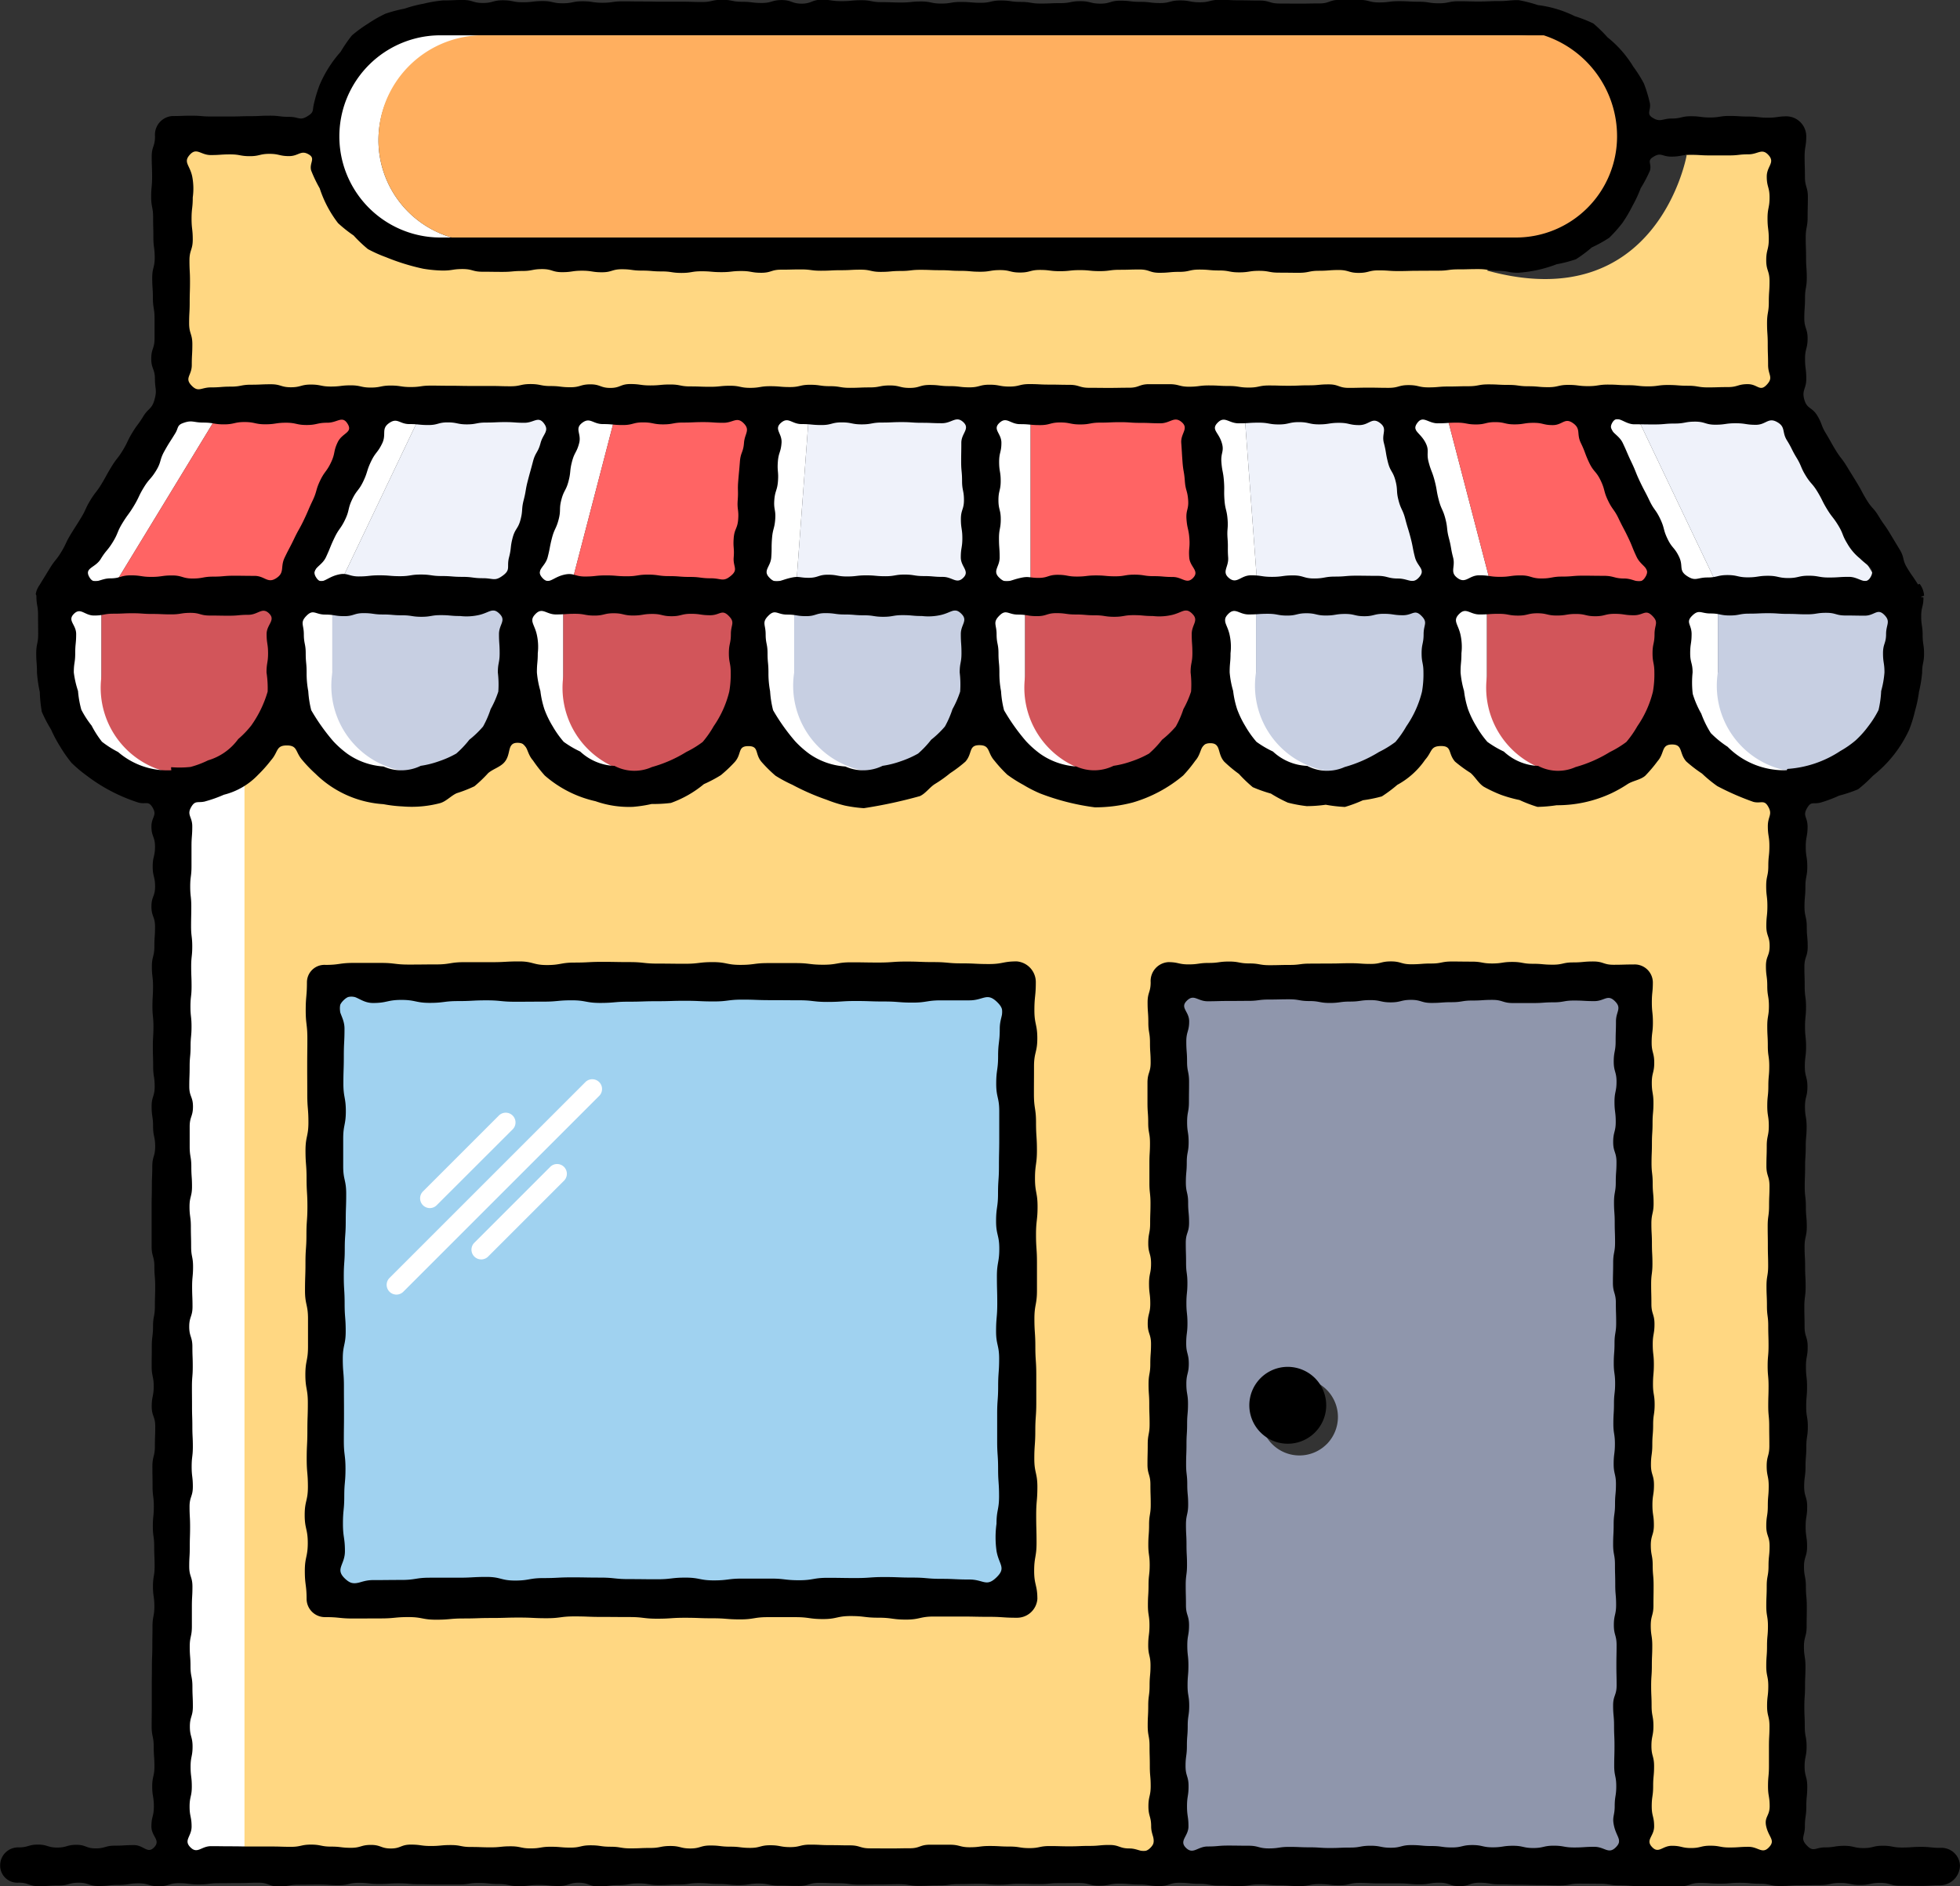 <?xml version="1.0" encoding="UTF-8"?> <svg xmlns="http://www.w3.org/2000/svg" width="118.844" height="114.398" viewBox="0 0 118.844 114.398"><rect x="0" y="0" width="118.844" height="114.398" fill="#333333" stroke="none"/><g id="Group_5865" data-name="Group 5865" transform="translate(-714.689 -14.364)"><path id="Path_1617" data-name="Path 1617" d="M1017.636,269.7v51.814h26.471V269.7Zm8.729,27.141a2.334,2.334,0,1,1,.683-1.648A2.351,2.351,0,0,1,1026.365,296.844Z" transform="translate(-231.234 -194.896)" fill="#8f96ac"></path><rect id="Rectangle_1271" data-name="Rectangle 1271" width="40.158" height="35.575" transform="translate(735.306 74.807)" fill="#a0d2f0"></rect><path id="Path_1618" data-name="Path 1618" d="M853.638,204.626l-1.094-1.236-1.092,1.237a7.867,7.867,0,0,1-11.815,0l-1.093-1.239-1.094,1.239a7.867,7.867,0,0,1-11.815,0l-1.093-1.239-1.093,1.239a7.867,7.867,0,0,1-11.815,0l-1.093-1.239-1.093,1.239a7.867,7.867,0,0,1-11.815,0l-1.093-1.239-1.093,1.239a7.867,7.867,0,0,1-11.815,0l-1.093-1.239-1.093,1.239a7.867,7.867,0,0,1-11.815,0l-1.092-1.237-1.093,1.236a7.881,7.881,0,0,1-3.9,2.412l-1.086.287V270.9h58.654V218.212a.876.876,0,0,1,.875-.875h28.221a.876.876,0,0,1,.875.875V270.9h7.534V207.325l-1.086-.287A7.881,7.881,0,0,1,853.638,204.626Zm-39.961,50.911a.876.876,0,0,1-.875.875H770.894a.876.876,0,0,1-.875-.875V218.212a.876.876,0,0,1,.875-.875H812.8a.876.876,0,0,1,.875.875Z" transform="translate(-36.463 -144.28)" fill="#ffd782"></path><path id="Path_1619" data-name="Path 1619" d="M1037.011,364.537a2.331,2.331,0,1,0,1.651.682A2.346,2.346,0,0,0,1037.011,364.537Z" transform="translate(-244.242 -267.281)"></path><g id="Group_5764" data-name="Group 5764" transform="translate(733.166 72.667)"><g id="Group_5763" data-name="Group 5763" transform="translate(0)"><g id="Group_5762" data-name="Group 5762"><path id="Path_1620" data-name="Path 1620" d="M835.918,260.66c-.838,0-.838.161-1.675.161s-.838-.041-1.675-.041-.838-.077-1.676-.077-.837-.033-1.675-.033-.838.06-1.676.06-.838-.014-1.675-.014-.838.147-1.676.147-.838-.1-1.676-.1h-1.676c-.838,0-.838.109-1.676.109s-.838-.168-1.676-.168-.838.1-1.676.1-.838-.01-1.676-.01-.838-.091-1.676-.091-.838-.015-1.676-.015-.838.044-1.677.044-.838.15-1.675.15-.838-.22-1.676-.22-.838.046-1.676.046-.838,0-1.676,0-.839.136-1.677.136-.838.009-1.676.009-.839-.1-1.677-.1h-1.679c-.839,0-.839.12-1.679.12a1.059,1.059,0,0,0-1.134,1.053c0,.848-.074.848-.074,1.7s.1.848.1,1.7-.01.848-.01,1.7.005.848.005,1.7.069.848.069,1.7-.177.848-.177,1.7.065.848.065,1.7.051.848.051,1.7-.059.848-.059,1.7-.059.848-.059,1.7-.028.848-.028,1.7.182.848.182,1.7,0,.849,0,1.7-.16.848-.16,1.7.15.848.15,1.7-.028.848-.028,1.7-.041.848-.041,1.7.073.849.073,1.7-.195.848-.195,1.7.187.849.187,1.7-.179.849-.179,1.7.108.849.108,1.7a1.111,1.111,0,0,0,1.149,1.1c.837,0,.837.085,1.675.085s.838-.006,1.676-.006.838-.081,1.676-.081.838.159,1.675.159.838-.075,1.676-.075.838-.029,1.676-.029.838-.026,1.676-.026.838.04,1.676.04.838-.11,1.676-.11.838.032,1.676.032.838.007,1.676.007.838.1,1.676.1.838-.056,1.676-.056.838.031,1.676.031.838.067,1.676.067.838-.136,1.677-.136l1.675,0c.838,0,.838.116,1.676.116s.838-.183,1.676-.183.838.1,1.676.1.838.115,1.677.115.838-.185,1.676-.185l1.677,0c.839,0,.839.017,1.679.017s.839.056,1.679.056a1.234,1.234,0,0,0,1.255-1.137c0-.848-.195-.848-.195-1.7s.145-.848.145-1.7-.022-.848-.022-1.7.072-.848.072-1.7-.186-.848-.186-1.7.06-.848.06-1.7.06-.848.06-1.7,0-.848,0-1.7-.057-.848-.057-1.7-.057-.848-.057-1.7.155-.848.155-1.7,0-.848,0-1.7-.058-.848-.058-1.7.094-.848.094-1.7-.156-.848-.156-1.7.118-.848.118-1.7-.055-.848-.055-1.7-.127-.848-.127-1.7.005-.848.005-1.7.2-.849.2-1.7-.177-.849-.177-1.7.086-.849.086-1.7A1.259,1.259,0,0,0,835.918,260.66Zm-1.23,37.358c-.618.6-.78.128-1.641.128s-.86-.041-1.721-.041-.861-.076-1.722-.076-.86-.033-1.721-.033-.861.061-1.722.061-.861-.014-1.721-.014-.861.147-1.722.147-.861-.1-1.721-.1h-1.722c-.861,0-.861.109-1.722.109s-.861-.168-1.722-.168-.861.1-1.722.1-.861-.01-1.722-.01-.861-.091-1.723-.091-.861-.015-1.721-.015-.861.044-1.722.044-.861.15-1.722.15-.861-.22-1.722-.22-.861.047-1.723.047-.861,0-1.723,0-.861.136-1.723.136-.862.009-1.724.009-1.089.5-1.709-.1c-.6-.58.008-.818.008-1.652s-.12-.833-.12-1.667.08-.834.08-1.667.074-.833.074-1.667-.1-.834-.1-1.668.01-.834.01-1.667-.005-.834-.005-1.668-.069-.834-.069-1.668.177-.834.177-1.668-.065-.834-.065-1.668-.051-.834-.051-1.668.059-.834.059-1.668.059-.833.059-1.667.028-.834.028-1.668-.182-.834-.182-1.668,0-.834,0-1.668.16-.834.16-1.668-.149-.833-.149-1.667.027-.834.027-1.669.041-.835.041-1.67-.648-1.147-.049-1.728c.618-.6.917.172,1.778.172s.86-.187,1.721-.187.861.18,1.722.18.861-.109,1.721-.109.861-.045,1.722-.045.861.085,1.721.085.861-.006,1.722-.006.861-.081,1.721-.081.861.159,1.722.159.861-.075,1.722-.075.861-.029,1.722-.029.861-.026,1.722-.026.861.04,1.722.04.861-.11,1.722-.11.861.032,1.721.032.861.007,1.722.007.861.1,1.722.1.861-.056,1.722-.056.861.03,1.723.03.862.067,1.723.067.861-.136,1.723-.136l1.724,0c.862,0,1.059-.5,1.678.1.6.58.163.787.163,1.62s-.1.833-.1,1.667-.115.833-.115,1.667.184.833.184,1.667,0,.834,0,1.668-.018.833-.018,1.667-.056.834-.056,1.668-.118.834-.118,1.668.195.834.195,1.668-.145.834-.145,1.668.022.834.022,1.668-.072.834-.072,1.668.186.833.186,1.667-.06.834-.06,1.668-.06.834-.06,1.668,0,.834,0,1.668.057.834.057,1.668.058.834.058,1.667-.155.834-.155,1.669a5.972,5.972,0,0,0,.006,1.684C834.857,297.279,835.287,297.436,834.688,298.018Z" transform="translate(-792.746 -260.66)"></path></g></g></g><rect id="Rectangle_1272" data-name="Rectangle 1272" width="3.515" height="65.146" transform="translate(725.998 61.645)" fill="#fff"></rect><g id="Group_5769" data-name="Group 5769" transform="translate(718.947 51.352)"><g id="Group_5765" data-name="Group 5765" transform="translate(0 0.021)"><path id="Path_1621" data-name="Path 1621" d="M734.572,174.712v-3.772h10.357V170.7H732.678v3.772A6.132,6.132,0,0,0,738.8,180.6h.042c.051,0,.1,0,.152,0A6.135,6.135,0,0,1,734.572,174.712Z" transform="translate(-732.678 -170.704)" fill="#fff"></path><path id="Path_1622" data-name="Path 1622" d="M751.035,174.476V170.7H740.678v4.008a5.244,5.244,0,1,0,10.357-.237Z" transform="translate(-738.784 -170.704)" fill="#d2555a"></path></g><g id="Group_5766" data-name="Group 5766" transform="translate(28.003)"><path id="Path_1623" data-name="Path 1623" d="M852.868,174.712v-3.772h10.357V170.7H850.974v3.772A6.133,6.133,0,0,0,857.1,180.6c.065,0,.13,0,.194,0A6.135,6.135,0,0,1,852.868,174.712Z" transform="translate(-850.974 -170.683)" fill="#fff"></path><path id="Path_1624" data-name="Path 1624" d="M869.331,174.409v-3.792H858.974v4.029a5.244,5.244,0,1,0,10.357-.237Z" transform="translate(-857.08 -170.617)" fill="#d2555a"></path></g><g id="Group_5767" data-name="Group 5767" transform="translate(56.005 0.021)"><path id="Path_1625" data-name="Path 1625" d="M971.164,174.712V170.7H969.27v3.772A6.132,6.132,0,0,0,975.4,180.6c.065,0,.13,0,.194,0A6.135,6.135,0,0,1,971.164,174.712Z" transform="translate(-969.27 -170.704)" fill="#fff"></path><path id="Path_1626" data-name="Path 1626" d="M987.628,174.476V170.7H977.27v4.008a5.244,5.244,0,1,0,10.358-.237Z" transform="translate(-975.376 -170.704)" fill="#d2555a"></path></g><g id="Group_5768" data-name="Group 5768" transform="translate(84.008 0.021)"><path id="Path_1627" data-name="Path 1627" d="M1089.46,174.712V170.7h-1.894v3.772a6.133,6.133,0,0,0,6.126,6.126c.065,0,.13,0,.194,0A6.135,6.135,0,0,1,1089.46,174.712Z" transform="translate(-1087.566 -170.704)" fill="#fff"></path><path id="Path_1628" data-name="Path 1628" d="M1105.924,174.476V170.7h-10.358v4.008a5.244,5.244,0,1,0,10.358-.237Z" transform="translate(-1093.672 -170.704)" fill="#d2555a"></path></g></g><g id="Group_5770" data-name="Group 5770" transform="translate(760.951 51.372)"><path id="Path_1629" data-name="Path 1629" d="M1148.608,174.476V170.7h-1.894v3.772a6.148,6.148,0,0,0,6.076,6.126h.05a6.119,6.119,0,0,0,.954-.075A6.149,6.149,0,0,1,1148.608,174.476Z" transform="translate(-1090.709 -170.704)" fill="#fff"></path><path id="Path_1630" data-name="Path 1630" d="M1165.072,174.476V170.7h-10.358v3.772a5.242,5.242,0,1,0,10.358,0Z" transform="translate(-1096.815 -170.704)" fill="#c7cfe2"></path><path id="Path_1631" data-name="Path 1631" d="M1030.312,174.476V170.7h-1.894v3.772a6.127,6.127,0,0,0,7.072,6.052A6.135,6.135,0,0,1,1030.312,174.476Z" transform="translate(-1000.415 -170.704)" fill="#fff"></path><path id="Path_1632" data-name="Path 1632" d="M1046.776,174.476V170.7h-10.358v3.772a5.242,5.242,0,1,0,10.358,0Z" transform="translate(-1006.522 -170.704)" fill="#c7cfe2"></path><path id="Path_1633" data-name="Path 1633" d="M912.016,174.476V170.7h-1.894v3.772a6.127,6.127,0,0,0,7.072,6.052A6.135,6.135,0,0,1,912.016,174.476Z" transform="translate(-910.122 -170.704)" fill="#fff"></path><path id="Path_1634" data-name="Path 1634" d="M928.48,174.476V170.7H918.122v3.772a5.242,5.242,0,1,0,10.358,0Z" transform="translate(-916.228 -170.704)" fill="#c7cfe2"></path></g><path id="Path_1635" data-name="Path 1635" d="M793.72,174.476V170.7h-1.894v3.772a6.127,6.127,0,0,0,7.072,6.052A6.135,6.135,0,0,1,793.72,174.476Z" transform="translate(-58.877 -119.332)" fill="#fff"></path><path id="Path_1636" data-name="Path 1636" d="M810.183,174.476V170.7H799.826v3.772a5.242,5.242,0,1,0,10.357,0Z" transform="translate(-64.984 -119.332)" fill="#c7cfe2"></path><g id="Group_5771" data-name="Group 5771" transform="translate(719.63 39.78)"><path id="Path_1637" data-name="Path 1637" d="M1076.524,121.734l2.56,9.821h2.13l-2.56-9.821Z" transform="translate(-995.812 -121.734)" fill="#fff"></path><path id="Path_1638" data-name="Path 1638" d="M1085.524,121.734l2.56,9.821h9.831l-4.684-9.821Z" transform="translate(-1002.681 -121.734)" fill="#ff6464"></path><rect id="Rectangle_1273" data-name="Rectangle 1273" width="2.13" height="9.821" transform="translate(55.419 0)" fill="#fff"></rect><path id="Path_1639" data-name="Path 1639" d="M978.677,121.734v9.821h10.076l-.73-9.821Z" transform="translate(-921.127 -121.734)" fill="#ff6464"></path><path id="Path_1640" data-name="Path 1640" d="M854.826,121.734l-2.556,9.821h2.13l2.556-9.821Z" transform="translate(-824.643 -121.734)" fill="#fff"></path><path id="Path_1641" data-name="Path 1641" d="M863.826,121.734l-2.556,9.821h9.949l.73-9.821Z" transform="translate(-831.513 -121.734)" fill="#ff6464"></path><path id="Path_1642" data-name="Path 1642" d="M743.669,121.734h-2.13l-.425.706-5.553,9.116h2.13l5.553-9.116Z" transform="translate(-735.56 -121.734)" fill="#fff"></path><path id="Path_1643" data-name="Path 1643" d="M750.539,121.734l-.425.706-5.553,9.116h9.784l4.684-9.821Z" transform="translate(-742.43 -121.734)" fill="#ff6464"></path></g><g id="Group_5772" data-name="Group 5772" transform="translate(733.484 39.78)"><path id="Path_1644" data-name="Path 1644" d="M798.772,121.734l-4.685,9.821h1.894l4.685-9.821Z" transform="translate(-794.087 -121.734)" fill="#fff"></path><path id="Path_1645" data-name="Path 1645" d="M806.772,121.734l-4.685,9.821h10.068l2.56-9.821Z" transform="translate(-800.193 -121.734)" fill="#eff2fa"></path><path id="Path_1646" data-name="Path 1646" d="M911.449,121.734l-.73,9.821h1.894l.73-9.821Z" transform="translate(-883.11 -121.734)" fill="#fff"></path><path id="Path_1647" data-name="Path 1647" d="M919.449,121.734l-.73,9.821h10.313v-9.821Z" transform="translate(-889.216 -121.734)" fill="#eff2fa"></path><path id="Path_1648" data-name="Path 1648" d="M1025.576,121.734l.73,9.821h1.894l-.73-9.821Z" transform="translate(-970.779 -121.734)" fill="#fff"></path><path id="Path_1649" data-name="Path 1649" d="M1033.576,121.734l.73,9.821h10.185l-2.556-9.821Z" transform="translate(-976.885 -121.734)" fill="#eff2fa"></path><path id="Path_1650" data-name="Path 1650" d="M1126.277,121.734l4.685,9.821h1.894l-4.685-9.821Z" transform="translate(-1047.642 -121.734)" fill="#fff"></path><path id="Path_1651" data-name="Path 1651" d="M1134.277,121.734l4.685,9.821h9.828l-5.984-9.821Z" transform="translate(-1053.748 -121.734)" fill="#eff2fa"></path></g><path id="Path_1652" data-name="Path 1652" d="M858.621,53.011h-5.7l.5.275s-1.75,9.828-12.108,6.984l.311-.252H777.994a7.872,7.872,0,0,1-7.627-5.912l-.282-1.1h-7.624V67.529h96.16V53.011Z" transform="translate(-36.463 -29.499)" fill="#ffd782"></path><g id="Group_5773" data-name="Group 5773" transform="translate(714.689 14.364)"><path id="Path_1653" data-name="Path 1653" d="M832.344,126.427c-.583,0-.583-.061-1.165-.061s-.583.04-1.165.04-.583-.108-1.166-.108-.582.141-1.165.141-.583-.136-1.166-.136-.583.094-1.167.094-.7.309-1.1-.111c-.42-.437-.122-.547-.122-1.153s.086-.606.086-1.212.058-.606.058-1.212-.161-.606-.161-1.212.121-.606.121-1.213-.111-.606-.111-1.213-.026-.606-.026-1.212.042-.606.042-1.212.026-.606.026-1.213-.092-.606-.092-1.213.163-.606.163-1.212.01-.606.01-1.213-.055-.606-.055-1.213-.115-.606-.115-1.212.187-.606.187-1.212-.088-.606-.088-1.212.094-.606.094-1.212-.183-.606-.183-1.213.082-.606.082-1.212.049-.606.049-1.212.091-.606.091-1.212-.1-.606-.1-1.212.053-.607.053-1.213-.068-.606-.068-1.212.106-.606.106-1.212-.188-.606-.188-1.213-.015-.606-.015-1.213.079-.606.079-1.212-.031-.606-.031-1.213-.033-.606-.033-1.213.134-.606.134-1.212-.055-.607-.055-1.213-.07-.606-.07-1.213.023-.606.023-1.213.038-.606.038-1.213.054-.607.054-1.213-.1-.606-.1-1.213.148-.607.148-1.213-.157-.607-.157-1.214.076-.607.076-1.213-.064-.606-.064-1.212.061-.607.061-1.213-.081-.606-.081-1.212-.018-.607-.018-1.213.2-.607.2-1.214-.056-.607-.056-1.214-.138-.607-.138-1.214.055-.607.055-1.214.114-.607.114-1.214-.093-.607-.093-1.214.111-.608.111-1.216-.329-.641-.009-1.158c.243-.392.351-.183.8-.3a8.087,8.087,0,0,0,1.118-.419,8.606,8.606,0,0,0,1.152-.386,8.332,8.332,0,0,0,.9-.819,7.6,7.6,0,0,0,2.2-2.794,8.077,8.077,0,0,0,.352-1.139,7.949,7.949,0,0,0,.242-1.157,8.051,8.051,0,0,0,.192-1.178c0-.567.115-.567.115-1.134s-.085-.567-.085-1.135-.088-.568-.088-1.136.136-.568.137-1.136c0-.017-.152-.022-.151-.039s.189-.056.189-.088a1.305,1.305,0,0,0-.264-.695c-.012-.017-.1.041-.109.023-.311-.508-.344-.488-.654-1s-.146-.609-.455-1.118-.307-.511-.616-1.02-.348-.486-.658-1-.4-.453-.713-.962-.28-.527-.59-1.037-.314-.506-.624-1.016-.367-.475-.677-.984-.292-.521-.6-1.03-.212-.57-.523-1.08-.619-.384-.779-.959c-.163-.591.12-.642.12-1.255s-.076-.612-.076-1.225.155-.613.155-1.226-.2-.613-.2-1.225.043-.613.043-1.225.107-.613.107-1.226-.043-.613-.043-1.226-.021-.613-.021-1.226.115-.613.115-1.226.015-.613.015-1.226-.178-.613-.178-1.227-.019-.614-.019-1.228.1-.614.1-1.228a1.215,1.215,0,0,0-1.164-1.209c-.583,0-.583.083-1.166.083s-.583-.07-1.166-.07-.583-.037-1.166-.037-.583.094-1.165.094-.583-.076-1.166-.076-.584.139-1.167.139-.684.255-1.177-.059c-.387-.246-.042-.475-.156-.92a8.351,8.351,0,0,0-.354-1.153,8.224,8.224,0,0,0-.644-1.018,6.708,6.708,0,0,0-1.563-1.777,8.3,8.3,0,0,0-.857-.838,8.386,8.386,0,0,0-1.117-.439,6.976,6.976,0,0,0-2.247-.676,8.346,8.346,0,0,0-1.174-.3c-.6,0-.6.058-1.207.058s-.6.026-1.208.026-.6-.017-1.208-.017-.6.125-1.207.125-.6-.095-1.207-.095-.6-.034-1.207-.034-.6.077-1.208.077-.6-.154-1.207-.154h-1.207c-.6,0-.6.215-1.208.215s-.6.011-1.208.011-.6-.006-1.208-.006-.6-.181-1.207-.181-.6-.013-1.207-.013-.6-.031-1.208-.031-.6.15-1.207.15-.6-.113-1.206-.113-.6.16-1.206.16-.6-.074-1.207-.074-.6-.071-1.208-.071-.6.18-1.207.18-.6-.15-1.207-.15-.6.119-1.207.119-.6.026-1.207.026-.6-.1-1.208-.1-.6-.086-1.207-.086-.6.139-1.207.139-.6-.052-1.207-.052-.6.1-1.208.1-.6-.127-1.207-.127-.6.062-1.207.062-.6-.022-1.208-.022-.6-.117-1.207-.117-.6.057-1.208.057-.6-.084-1.208-.084-.6.235-1.208.235-.6-.217-1.208-.217-.6.176-1.208.176-.6-.073-1.208-.073-.6-.12-1.208-.12-.6.134-1.208.134-.6-.019-1.208-.019-.6,0-1.207,0-.6-.012-1.208-.012-.6-.009-1.207-.009-.6.086-1.208.086-.6-.09-1.209-.09-.6.122-1.209.122-.6-.135-1.209-.135-.6.073-1.209.073-.6-.12-1.208-.12-.6.164-1.209.164-.605-.182-1.21-.182-.605.027-1.21.027a8.179,8.179,0,0,0-1.185.2,7.974,7.974,0,0,0-1.146.3,8.325,8.325,0,0,0-1.158.306A8.236,8.236,0,0,0,737,15.8a8.328,8.328,0,0,0-.971.71,8.5,8.5,0,0,0-.684.994,7.4,7.4,0,0,0-1.266,1.987,8.1,8.1,0,0,0-.347,1.131c-.115.444.015.53-.374.774-.5.315-.534.055-1.126.055s-.592-.072-1.184-.072-.592.03-1.184.03-.592.02-1.183.02-.592,0-1.184,0-.592-.049-1.185-.049-.592.022-1.185.022a1.135,1.135,0,0,0-1.039,1.231c0,.613-.2.613-.2,1.226s.024.612.024,1.225-.057.613-.057,1.226.118.613.118,1.225.016.613.016,1.226.081.613.081,1.226-.151.613-.151,1.226.041.613.041,1.226.1.613.1,1.227,0,.613,0,1.226-.2.613-.2,1.227.223.614.223,1.228.139.66-.025,1.252-.371.506-.683,1.019-.361.483-.673,1-.257.547-.57,1.06-.371.478-.684.991-.292.526-.6,1.039-.369.479-.681.993-.252.55-.564,1.064-.324.507-.636,1.02-.256.548-.569,1.062-.38.473-.693.988-.316.512-.629,1.026a1.273,1.273,0,0,0-.217.521c0,.036.037.079.037.117,0,.58.1.58.1,1.16s.008.581.008,1.162-.118.581-.118,1.162.045.581.045,1.163a8.1,8.1,0,0,0,.171,1.183,8.39,8.39,0,0,0,.122,1.2,8.214,8.214,0,0,0,.557,1.068,8.02,8.02,0,0,0,.559,1.049,8.122,8.122,0,0,0,.686.981,8.151,8.151,0,0,0,.915.771,10.335,10.335,0,0,0,3.15,1.64c.447.113.592-.117.835.274.32.515-.055.572-.055,1.179s.217.606.217,1.212-.141.606-.141,1.212.146.606.146,1.212-.222.606-.222,1.213.219.606.219,1.213-.041.606-.041,1.212-.151.606-.151,1.212.07.606.07,1.213-.036.606-.036,1.213.061.606.061,1.212-.036.606-.036,1.213.019.606.019,1.213.092.606.092,1.212-.185.606-.185,1.212.088.606.088,1.212.127.606.127,1.212-.175.606-.175,1.213-.026.606-.026,1.212-.014.606-.014,1.212,0,.606,0,1.212,0,.606,0,1.212.166.607.166,1.213.05.606.05,1.212-.019.606-.019,1.212-.112.606-.112,1.213-.075.606-.075,1.213-.008.606-.008,1.212.124.606.124,1.213-.12.607-.12,1.213.213.606.213,1.213-.022.607-.022,1.213-.151.606-.151,1.213.01.607.01,1.213.077.607.077,1.213-.06.607-.06,1.213.082.606.082,1.213.025.607.025,1.213-.1.607-.1,1.214.085.607.085,1.213-.113.606-.113,1.212-.01.607-.01,1.213-.025.606-.025,1.213-.008.607-.008,1.213,0,.607,0,1.214-.008.607-.008,1.214.125.607.125,1.214.043.607.043,1.214-.134.607-.134,1.213.1.607.1,1.215-.149.608-.149,1.215.584.825.164,1.264c-.4.421-.633-.137-1.216-.137s-.583.034-1.165.034-.583.166-1.166.166-.583-.217-1.165-.217-.583.167-1.166.167-.583-.18-1.167-.18-.583.17-1.167.17a1.085,1.085,0,0,0-1.122,1.1,1.036,1.036,0,0,0,1.122,1.037c.606,0,.606.213,1.213.213s.607-.039,1.213-.039.606-.17,1.213-.17.606.2,1.213.2.607-.067,1.213-.067.607-.094,1.213-.094.607.177,1.214.177.607-.187,1.214-.187.607.076,1.214.076.607-.075,1.213-.075.607-.009,1.213-.009.606-.022,1.213-.022.607.229,1.213.229.607-.106,1.213-.106.606-.011,1.213-.011.607.039,1.213.039.607-.144,1.214-.144.607.071,1.214.071.607-.038,1.214-.038.607.052,1.213.052.606.017,1.213.017H742.5c.606,0,.606-.093,1.213-.093s.607.065,1.213.065.607.129,1.213.129.607-.073,1.214-.073.607.064,1.214.064.607-.2,1.213-.2.607.224,1.213.224.607-.081,1.213-.081.607-.1,1.213-.1.607.1,1.214.1.607-.033,1.214-.033.607-.087,1.214-.087.607.055,1.214.055.607.065,1.213.065.607-.093,1.213-.093.607.125,1.214.125.607.02,1.214.02.607-.186,1.214-.186.607.025,1.214.025.607.084,1.214.084.607-.01,1.214-.01.607-.018,1.214-.018.607.1,1.214.1.607-.027,1.214-.027.607-.079,1.214-.079.607-.018,1.214-.018.607.054,1.214.054.607-.055,1.214-.055.607.019,1.214.019.607-.058,1.214-.058.607-.009,1.214-.009.607.162,1.214.162.607-.123,1.214-.123.607.054,1.214.054.607.093,1.214.093.607-.2,1.213-.2.607.064,1.213.064.607.109,1.213.109.606.027,1.213.027.607-.1,1.214-.1.607.056,1.214.056.607.046,1.213.046.606-.123,1.213-.123.607.073,1.214.073.607-.145,1.215-.145.607.032,1.214.032.607,0,1.213,0,.607.057,1.214.057.607-.1,1.214-.1.607.209,1.214.209.607-.208,1.214-.208.607.1,1.214.1.607.024,1.214.024.607.018,1.215.018.607.022,1.214.022.607-.109,1.214-.109.607.007,1.214.007.607.1,1.215.1.607.045,1.214.045.607,0,1.215,0,.607.011,1.215.011.607-.206,1.215-.206.607.045,1.214.045.607-.053,1.215-.053.607.058,1.214.058.607.135,1.215.135.607-.04,1.215-.04.608-.015,1.215-.015.608-.128,1.215-.128.608.123,1.216.123.607-.129,1.215-.129.608.174,1.216.174.608.011,1.217.011.608-.035,1.217-.035a1.222,1.222,0,0,0,1.189-1.193A1.119,1.119,0,0,0,832.344,126.427Zm-4.237-77.06c-.309.531-.684-.02-1.3-.02s-.614.04-1.228.04-.614-.109-1.228-.109-.614.141-1.229.141-.614-.136-1.229-.136-.614.094-1.228.094-.615-.138-1.229-.138-.615.146-1.23.146-.7.253-1.216-.082c-.538-.35-.215-.593-.491-1.172s-.422-.51-.7-1.089-.167-.631-.443-1.211-.376-.531-.652-1.11-.3-.568-.576-1.147-.239-.6-.515-1.177-.254-.591-.53-1.171-.955-.676-.632-1.231c.309-.531.717.1,1.331.1s.615.009,1.229.009.614-.055,1.229-.055.615-.115,1.229-.115.614.186,1.228.186.615-.088,1.229-.088.615.094,1.23.094.744-.468,1.282-.17.283.6.6,1.11.272.541.585,1.056.236.562.549,1.077.4.463.713.978.269.542.582,1.057.372.48.685.994.224.57.538,1.086a3.185,3.185,0,0,0,.776.918C827.971,48.729,828.41,48.846,828.107,49.368ZM789.171,51.59c.414-.413.642.037,1.226.037s.585-.04,1.169-.04.585.108,1.17.108.585-.141,1.17-.141.585.137,1.17.137.585-.095,1.17-.095.585.138,1.17.138.585-.146,1.171-.146.586.086,1.172.086.7-.38,1.113.033.137.523.137,1.106-.121.583-.121,1.166.111.583.111,1.166a6.045,6.045,0,0,1-.087,1.16,6.317,6.317,0,0,1-.946,2.1,6.117,6.117,0,0,1-.667.954,6.144,6.144,0,0,1-.994.608,8.07,8.07,0,0,1-2.083.913,2.595,2.595,0,0,1-2.269-.07,3.231,3.231,0,0,1-2.079-.87,6.146,6.146,0,0,1-1-.589,6.069,6.069,0,0,1-.673-.947,5.881,5.881,0,0,1-.5-1.034,5.775,5.775,0,0,1-.242-1.11,5.7,5.7,0,0,1-.21-1.119c0-.583.053-.583.053-1.165a3.378,3.378,0,0,0-.068-1.166C789.079,52.176,788.759,52,789.171,51.59ZM788.519,40c.425-.436.667.036,1.276.036s.609-.04,1.218-.04.609.108,1.218.108.609-.141,1.218-.141.609.137,1.217.137.609-.094,1.218-.094.61.138,1.219.138.771-.5,1.256-.134.089.634.24,1.213.1.594.246,1.173.307.539.458,1.118.034.61.184,1.189.258.551.409,1.131.176.573.327,1.153.111.591.261,1.171.657.731.272,1.19c-.409.488-.657.1-1.294.1s-.637-.163-1.274-.163-.637-.009-1.274-.009-.637.055-1.274.055-.637.114-1.274.114-.637-.186-1.273-.186-.637.088-1.275.088-.638-.094-1.275-.094-.859.571-1.344.158c-.442-.376,0-.658-.041-1.238s.006-.583-.037-1.162.048-.586,0-1.165-.143-.572-.186-1.151.009-.583-.034-1.162-.111-.575-.154-1.154.194-.64.014-1.193C788.562,40.555,788.113,40.415,788.519,40Zm12.113.008c.347-.467.647.028,1.229.028s.581-.04,1.163-.04.582.108,1.163.108.582-.141,1.164-.141.581.137,1.163.137.582-.094,1.164-.094.582.138,1.165.138.716-.462,1.2-.136c.532.359.219.64.5,1.22s.225.6.5,1.183.422.51.7,1.089.167.631.443,1.21.376.531.652,1.111.3.568.577,1.148.239.6.516,1.178.862.647.529,1.2-.651.1-1.279.1-.628-.163-1.257-.163-.628-.009-1.257-.009-.628.055-1.257.055-.629.114-1.257.114-.628-.186-1.256-.186-.629.088-1.257.088-.629-.094-1.258-.094-.816.537-1.322.162c-.481-.357-.111-.658-.262-1.238s-.1-.592-.254-1.171-.063-.6-.214-1.181-.248-.554-.4-1.133-.1-.592-.251-1.172-.217-.563-.368-1.142.077-.685-.21-1.211C800.767,40.564,800.275,40.488,800.632,40.007Zm2.541,11.583c.414-.413.642.037,1.226.037s.585-.04,1.169-.04.585.108,1.17.108.585-.141,1.17-.141.585.137,1.17.137.585-.095,1.17-.095.585.138,1.17.138.585-.146,1.171-.146.586.086,1.172.086.7-.38,1.113.033.137.523.137,1.106-.121.583-.121,1.166.111.583.111,1.166a6.045,6.045,0,0,1-.087,1.16,6.31,6.31,0,0,1-.946,2.1,6.116,6.116,0,0,1-.667.955,6.181,6.181,0,0,1-.995.608,8.091,8.091,0,0,1-2.083.913,2.595,2.595,0,0,1-2.269-.07,3.23,3.23,0,0,1-2.079-.87,6.136,6.136,0,0,1-1-.589,6.074,6.074,0,0,1-.673-.947,5.876,5.876,0,0,1-.5-1.034,5.743,5.743,0,0,1-.242-1.11,5.7,5.7,0,0,1-.21-1.119c0-.583.053-.583.053-1.165a3.384,3.384,0,0,0-.068-1.166C803.08,52.176,802.76,52,803.173,51.59ZM741.53,16.7c.6,0,.6.061,1.207.061s.6-.04,1.207-.04.6.108,1.208.108.6-.141,1.207-.141.6.136,1.207.136.6-.094,1.207-.094.6.138,1.208.138.6-.146,1.207-.146.6.086,1.207.086.6.058,1.207.058.6-.161,1.208-.161.6.121,1.207.121.6-.111,1.207-.111.6-.027,1.208-.027.6.042,1.208.042.6.026,1.207.026.6-.092,1.206-.092.6.163,1.206.163.6.009,1.207.009.6-.055,1.208-.055.6-.115,1.207-.115.6.187,1.207.187.6-.088,1.207-.088.6.094,1.207.094.6-.183,1.208-.183.6.082,1.207.082.6.049,1.207.049.6.091,1.207.091.6-.1,1.208-.1.6.053,1.207.053.6-.068,1.207-.068.6.106,1.208.106.6-.188,1.208-.188.6-.015,1.208-.015.6.079,1.208.079.6-.031,1.208-.031.6-.033,1.208-.033.6.134,1.208.134.6-.055,1.208-.055.6-.07,1.208-.07.6.023,1.208.023.6.038,1.208.038.6.054,1.207.054.6-.1,1.208-.1.6.148,1.208.148.6-.157,1.208-.157.6.076,1.209.076.6-.064,1.208-.064.6.061,1.209.061.6-.081,1.209-.081.6-.018,1.208-.018.6.2,1.209.2.6-.056,1.21-.056.605-.138,1.21-.138a5.93,5.93,0,0,1,1.149.168,5.759,5.759,0,0,1,1.06.441,5.846,5.846,0,0,1,1.048.459,5.864,5.864,0,0,1,.809.81,5.716,5.716,0,0,1,.709.877,5.828,5.828,0,0,1,.644.946,5.877,5.877,0,0,1,.379,1.092,6.2,6.2,0,0,1-.061,1.154,6.084,6.084,0,0,1,.04,1.149,5.826,5.826,0,0,1-.376,1.088,5.582,5.582,0,0,1-1.252,1.912,4.639,4.639,0,0,1-1.866,1.363,6.051,6.051,0,0,1-1.14.236,5.953,5.953,0,0,1-1.143,0c-.6,0-.6.085-1.207.085s-.6.088-1.208.088-.6-.136-1.208-.136-.6.153-1.207.153-.6-.186-1.207-.186-.6.045-1.207.045-.6.1-1.208.1-.6.04-1.207.04-.6-.192-1.207-.192-.6,0-1.208,0-.6.044-1.208.044-.6.108-1.208.108-.6-.035-1.207-.035-.6,0-1.207,0-.6.066-1.208.066-.6-.021-1.207-.021-.6-.115-1.206-.115-.6.17-1.206.17-.6-.123-1.207-.123-.6.076-1.208.076S782,28.4,781.4,28.4s-.6.2-1.207.2-.6-.043-1.207-.043-.6-.107-1.207-.107-.6.043-1.208.043-.6.021-1.207.021-.6-.114-1.207-.114-.6-.015-1.207-.015-.6.178-1.208.178-.6.019-1.207.019-.6-.1-1.207-.1-.6-.046-1.208-.046-.6.083-1.207.083-.6-.07-1.208-.07-.6-.037-1.208-.037-.6.094-1.208.094-.6-.076-1.208-.076-.6.139-1.208.139-.6-.056-1.208-.056-.6-.082-1.208-.082-.6-.032-1.208-.032-.6.112-1.208.112-.6.017-1.207.017-.6.053-1.208.053-.6-.138-1.207-.138-.6.166-1.208.166-.6-.012-1.209-.012-.6.014-1.209.014-.6-.212-1.209-.212-.6.058-1.209.058-.6.026-1.208.026-.6-.017-1.209-.017-.605.126-1.21.126-.605-.095-1.21-.095a5.79,5.79,0,0,1-1.136-.146,5.9,5.9,0,0,1-1.122-.261,5.883,5.883,0,0,1-.933-.676,5.664,5.664,0,0,1-.869-.717c-.27-.271-.679-.432-.893-.752a5.538,5.538,0,0,1-.895-2.148,6.325,6.325,0,0,1,.067-1.164,5.707,5.707,0,0,1,.124-1.125,5.591,5.591,0,0,1,.358-1.069,5.96,5.96,0,0,1,.407-1.074,5.937,5.937,0,0,1,.812-.811,6.053,6.053,0,0,1,.785-.851,5.994,5.994,0,0,1,1.053-.481,97.738,97.738,0,0,1,2.242-.519Zm-15.317,7.032c.406-.434.654.035,1.248.035s.595-.04,1.189-.04.594.108,1.188.108.595-.141,1.19-.141.6.137,1.19.137.713-.4,1.218-.087c.389.244,0,.51.118.954a8.254,8.254,0,0,0,.52,1.087,6.991,6.991,0,0,0,1.114,2.112,8.309,8.309,0,0,0,.943.749,8.251,8.251,0,0,0,.867.825,8.259,8.259,0,0,0,1.092.489,13.249,13.249,0,0,0,2.258.7,8.11,8.11,0,0,0,1.183.112c.6,0,.6-.092,1.207-.092s.6.163,1.207.163.6.009,1.208.009.6-.055,1.207-.055.6-.114,1.207-.114.6.186,1.207.186.6-.088,1.208-.088.6.094,1.207.094.6-.183,1.207-.183.6.082,1.207.082.6.05,1.208.05.6.091,1.207.091.6-.1,1.207-.1.6.053,1.208.053.6-.068,1.208-.068.6.106,1.207.106.6-.188,1.206-.188.6-.015,1.206-.015.6.079,1.207.079.6-.031,1.208-.031.6-.033,1.207-.033.6.134,1.207.134.6-.055,1.207-.055.6-.07,1.207-.07.6.024,1.208.024.6.038,1.207.038.6.054,1.207.054.6-.1,1.207-.1.6.148,1.208.148.6-.157,1.207-.157.6.076,1.207.076.6-.065,1.208-.065.6.061,1.208.061.6-.081,1.208-.081.6-.018,1.208-.018.6.2,1.208.2.6-.057,1.208-.057.6-.138,1.208-.138.6.055,1.208.055.6.114,1.208.114.6-.093,1.208-.093.6.111,1.208.111.6.008,1.207.008.6-.122,1.208-.122.6-.046,1.208-.046.6.174,1.208.174.6-.153,1.209-.153.6.043,1.208.043.6-.018,1.209-.018.6-.006,1.209-.006.6-.08,1.208-.08.6-.016,1.209-.016.6.106,1.21.106.605.116,1.21.116a8.242,8.242,0,0,0,1.193-.172,8.091,8.091,0,0,0,1.142-.345,8.376,8.376,0,0,0,1.163-.3,8.329,8.329,0,0,0,.963-.718,8.483,8.483,0,0,0,1.057-.586,8.353,8.353,0,0,0,.8-.9,8.333,8.333,0,0,0,.609-1.032,8.037,8.037,0,0,0,.5-1.073,8.311,8.311,0,0,0,.563-1.071c.115-.444-.2-.575.185-.82.493-.313.524-.026,1.109-.026s.584-.108,1.169-.108.584.035,1.168.035.585,0,1.169,0,.585-.066,1.17-.066.814-.392,1.211.039c.43.467-.1.672-.1,1.307s.17.634.17,1.268-.123.635-.123,1.269.076.635.076,1.27-.155.635-.155,1.27.2.635.2,1.27-.043.635-.043,1.27-.107.635-.107,1.269.042.635.042,1.27.021.636.021,1.271.349.748-.089,1.208c-.417.438-.539-.043-1.144-.043s-.605.178-1.21.178-.6.019-1.21.019-.6-.1-1.209-.1-.6-.046-1.209-.046-.6.083-1.21.083-.6-.07-1.209-.07-.605-.037-1.21-.037-.605.094-1.21.094-.605-.076-1.21-.076-.605.139-1.21.139-.6-.056-1.21-.056-.6-.082-1.21-.082-.6-.032-1.21-.032-.6.112-1.21.112-.6.017-1.21.017-.6.053-1.21.053-.605-.138-1.21-.138-.6.166-1.21.166-.605-.012-1.21-.012-.6.014-1.21.014-.605-.212-1.21-.212-.605.058-1.21.058-.605.026-1.21.026-.605-.017-1.21-.017-.6.126-1.21.126-.605-.095-1.21-.095-.605-.034-1.21-.034-.605.078-1.21.078-.6-.154-1.21-.154h-1.21c-.605,0-.605.215-1.21.215s-.605.011-1.21.011-.6-.006-1.21-.006-.605-.181-1.21-.181-.605-.013-1.211-.013-.605-.031-1.21-.031-.605.15-1.21.15-.605-.113-1.21-.113-.605.16-1.21.16-.6-.074-1.209-.074-.6-.071-1.209-.071-.6.18-1.209.18-.6-.15-1.209-.15-.605.119-1.21.119-.605.026-1.21.026-.6-.1-1.209-.1-.6-.086-1.209-.086-.605.139-1.21.139-.606-.052-1.211-.052-.605.1-1.21.1-.6-.127-1.21-.127-.605.062-1.21.062-.605-.022-1.211-.022-.6-.117-1.21-.117-.605.057-1.21.057-.605-.084-1.211-.084-.605.235-1.21.235-.605-.217-1.211-.217-.605.176-1.21.176-.605-.073-1.211-.073-.605-.12-1.211-.12-.606.134-1.211.134-.606-.019-1.211-.019-.606,0-1.211,0-.606-.012-1.211-.012-.605-.009-1.211-.009-.6.086-1.21.086-.606-.09-1.211-.09-.605.122-1.21.122-.605-.135-1.211-.135-.606.073-1.211.073-.606-.12-1.211-.12-.606.164-1.211.164-.606-.182-1.212-.182-.606.027-1.211.027-.606.116-1.212.116-.607.047-1.213.047-.76.323-1.179-.116c-.438-.459.017-.6.017-1.237s.034-.634.034-1.268-.195-.635-.195-1.269.034-.635.034-1.27.019-.635.019-1.27-.033-.635-.033-1.27.2-.635.2-1.27-.072-.635-.072-1.269.072-.635.072-1.27a3.888,3.888,0,0,0-.032-1.289C726.19,24.352,725.779,24.2,726.213,23.732Zm49.053,25.653c-.411-.408.037-.637.037-1.216s-.041-.579-.041-1.159.108-.579.108-1.159-.141-.579-.141-1.158.137-.579.137-1.158-.095-.58-.095-1.159.138-.58.138-1.16-.547-.8-.128-1.2c.44-.419.649.07,1.257.07s.608.058,1.216.058.608-.161,1.216-.161.608.121,1.216.121.608-.111,1.216-.111.608-.027,1.215-.027.608.042,1.217.042.609.026,1.217.026.841-.466,1.3-.062c.434.386-.08.671-.037,1.25s.034.58.077,1.159.1.575.141,1.154.157.57.2,1.149-.143.593-.1,1.172.131.573.174,1.153-.051.587-.008,1.167.636.8.241,1.226-.659-.048-1.24-.048-.581-.05-1.163-.05-.582-.091-1.163-.091-.582.1-1.163.1-.582-.053-1.164-.053-.582.068-1.163.068-.582-.106-1.163-.106-.582.187-1.164.187-.576-.122-1.143.013C775.875,49.571,775.679,49.8,775.267,49.384Zm11.72,2.205c.413.411-.037.64-.037,1.223s.04.583.04,1.166-.108.583-.108,1.166a6.165,6.165,0,0,1,.028,1.16,5.891,5.891,0,0,1-.465,1.063,5.929,5.929,0,0,1-.46,1.056,5.961,5.961,0,0,1-.832.8,6,6,0,0,1-.791.839,5.963,5.963,0,0,1-1.054.468,5.739,5.739,0,0,1-1.1.276,2.658,2.658,0,0,1-2.258.04,4.3,4.3,0,0,1-2.169-.755,6.05,6.05,0,0,1-.87-.77,12.164,12.164,0,0,1-1.342-1.888,6.136,6.136,0,0,1-.181-1.151,5.761,5.761,0,0,1-.1-1.133c0-.583-.055-.583-.055-1.165s-.115-.583-.115-1.166-.247-.7.165-1.116.534-.068,1.119-.068.585.095,1.169.095.585-.183,1.17-.183.585.082,1.17.082.585.049,1.17.049.585.091,1.17.091.585-.1,1.17-.1.585.053,1.171.053a3.406,3.406,0,0,0,1.172-.068C786.4,51.5,786.571,51.176,786.987,51.589Zm-25.657-2.207c-.4-.425.082-.636.125-1.216s0-.582.046-1.162.151-.571.194-1.15-.1-.589-.055-1.168.179-.569.222-1.148-.051-.587-.008-1.166.181-.57.224-1.15-.474-.824-.04-1.212c.454-.4.648.071,1.255.071s.608.058,1.216.058.608-.161,1.216-.161.608.121,1.216.121.608-.111,1.216-.111.608-.027,1.216-.027.608.042,1.216.042.609.026,1.217.026.858-.479,1.3-.059c.419.4-.126.665-.126,1.244s-.01.579-.01,1.158.055.579.055,1.158.115.579.115,1.158-.186.579-.186,1.158.088.58.088,1.159-.094.58-.094,1.16.562.825.152,1.235-.656-.051-1.237-.051-.581-.05-1.163-.05-.582-.091-1.163-.091-.582.1-1.163.1-.582-.053-1.163-.053-.582.068-1.164.068-.581-.106-1.163-.106-.582.187-1.164.187-.576-.125-1.142.013C761.937,49.574,761.726,49.808,761.329,49.382Zm11.656,2.207c.413.411-.037.64-.037,1.223s.04.583.04,1.166-.108.583-.108,1.166a6.165,6.165,0,0,1,.028,1.16,5.9,5.9,0,0,1-.465,1.063,5.933,5.933,0,0,1-.46,1.056,5.964,5.964,0,0,1-.832.8,5.984,5.984,0,0,1-.792.839,5.959,5.959,0,0,1-1.054.468,5.744,5.744,0,0,1-1.1.276,2.659,2.659,0,0,1-2.258.04,4.3,4.3,0,0,1-2.169-.755,6.049,6.049,0,0,1-.871-.77,12.2,12.2,0,0,1-1.342-1.888,6.151,6.151,0,0,1-.181-1.151,5.779,5.779,0,0,1-.1-1.133c0-.583-.055-.583-.055-1.165s-.115-.583-.115-1.166-.247-.7.166-1.116.534-.068,1.119-.068.585.095,1.169.095.585-.183,1.17-.183.585.082,1.17.082.585.049,1.17.049.585.091,1.17.091.585-.1,1.17-.1.585.053,1.171.053a3.406,3.406,0,0,0,1.172-.068C772.4,51.5,772.57,51.176,772.985,51.589Zm-39.135-2.22c-.334-.548.327-.63.6-1.21s.24-.6.516-1.176.374-.533.65-1.112.149-.64.425-1.219.4-.521.676-1.1.191-.62.468-1.2.4-.521.678-1.1-.09-.887.442-1.247c.482-.325.615.076,1.2.076s.582.058,1.163.058.582-.161,1.163-.161.582.121,1.164.121.581-.111,1.163-.111.582-.027,1.164-.027.582.042,1.164.042.838-.43,1.186.037-.058.625-.209,1.2-.308.538-.459,1.118-.16.577-.311,1.156-.1.593-.249,1.172-.04.608-.191,1.187-.331.533-.482,1.112-.066.6-.217,1.182.116.736-.365,1.094c-.5.375-.582.168-1.21.168s-.628-.082-1.257-.082-.628-.05-1.257-.05-.628-.091-1.257-.091-.628.1-1.257.1-.628-.053-1.257-.053-.629.068-1.257.068-.675-.259-1.285-.1C734.445,49.4,734.177,49.906,733.85,49.369Zm11.132,2.22c.413.411-.037.64-.037,1.223s.04.583.04,1.166-.109.583-.109,1.166a6.17,6.17,0,0,1,.028,1.16,5.9,5.9,0,0,1-.465,1.063,5.929,5.929,0,0,1-.46,1.056,5.958,5.958,0,0,1-.832.8,5.977,5.977,0,0,1-.792.839,5.948,5.948,0,0,1-1.054.468,5.746,5.746,0,0,1-1.1.276,2.659,2.659,0,0,1-2.258.04,4.3,4.3,0,0,1-2.169-.755,6.048,6.048,0,0,1-.871-.77,12.2,12.2,0,0,1-1.342-1.888,6.136,6.136,0,0,1-.18-1.151,5.765,5.765,0,0,1-.1-1.133c0-.583-.055-.583-.055-1.165s-.114-.583-.114-1.166-.247-.7.165-1.116.535-.068,1.119-.068.585.095,1.169.095.585-.183,1.17-.183.585.082,1.17.082.585.049,1.17.049.585.091,1.17.091.585-.1,1.17-.1.585.053,1.171.053a3.406,3.406,0,0,0,1.172-.068C744.393,51.5,744.567,51.176,744.982,51.589Zm2.185,0c.414-.413.642.037,1.226.037s.585-.04,1.169-.04.585.108,1.17.108.585-.141,1.17-.141.585.137,1.17.137.585-.095,1.17-.095.585.138,1.17.138.585-.146,1.171-.146.586.086,1.172.086.7-.38,1.113.033.137.523.137,1.106-.121.583-.121,1.166.111.583.111,1.166a6.045,6.045,0,0,1-.087,1.16,6.3,6.3,0,0,1-.946,2.1,6.1,6.1,0,0,1-.667.955,6.139,6.139,0,0,1-.994.608,8.07,8.07,0,0,1-2.083.913,2.595,2.595,0,0,1-2.269-.07,3.231,3.231,0,0,1-2.079-.87,6.17,6.17,0,0,1-1-.589,6.09,6.09,0,0,1-.673-.948,5.863,5.863,0,0,1-.5-1.034,5.757,5.757,0,0,1-.243-1.11,5.71,5.71,0,0,1-.21-1.119c0-.583.053-.583.053-1.165a3.384,3.384,0,0,0-.068-1.166C747.075,52.176,746.755,52,747.168,51.59Zm.383-2.21c-.385-.458.193-.637.344-1.216s.112-.589.262-1.169.256-.552.406-1.131.014-.615.165-1.194.283-.545.434-1.124.059-.6.21-1.183.284-.545.435-1.125-.294-.866.182-1.23.646.074,1.254.074.609.058,1.217.058.609-.161,1.218-.161.609.121,1.218.121.609-.111,1.217-.111.609-.027,1.218-.027.61.042,1.219.042.812-.4,1.238.034c.406.415.056.607.013,1.186s-.205.567-.249,1.146-.053.579-.1,1.158.012.583-.031,1.162.071.588.028,1.167-.229.566-.272,1.145.045.587,0,1.167.289.723-.154,1.1c-.484.413-.587.165-1.223.165s-.637-.082-1.274-.082-.637-.05-1.274-.05-.637-.091-1.274-.091-.637.1-1.274.1-.637-.053-1.273-.053-.637.068-1.275.068-.682-.254-1.3-.1C748.161,49.4,747.961,49.867,747.55,49.379Zm-22.229-8.747c.187-.309.1-.468.433-.6.585-.223.634-.042,1.26-.042s.627.108,1.253.108.627-.141,1.253-.141.627.137,1.254.137S731.4,40,732.029,40s.627.138,1.254.138S733.91,40,734.538,40s.908-.463,1.233.074-.329.53-.606,1.109-.131.649-.407,1.228-.386.527-.662,1.106-.176.627-.452,1.206-.252.591-.529,1.17-.314.562-.591,1.141-.3.569-.577,1.149.027.9-.513,1.248c-.525.338-.689-.144-1.313-.144s-.625-.009-1.25-.009-.625.055-1.25.055-.625.114-1.25.114-.625-.186-1.25-.186-.625.088-1.249.088-.625-.094-1.251-.094-.626.183-1.251.183-.972.454-1.273-.095.372-.539.7-1.079.407-.493.737-1.034.244-.593.573-1.133.374-.513.7-1.053.271-.576.6-1.116.42-.486.75-1.027.191-.623.5-1.177S724.993,41.174,725.321,40.632Zm-.248,20.444a4.581,4.581,0,0,1-3.223-1.108,6.1,6.1,0,0,1-.979-.623,6.094,6.094,0,0,1-.626-.976,5.882,5.882,0,0,1-.625-.967,5.976,5.976,0,0,1-.2-1.134,5.847,5.847,0,0,1-.256-1.125c0-.583.086-.583.086-1.165s.057-.583.057-1.166-.551-.809-.138-1.221.639.1,1.224.1.585-.111,1.169-.111.585-.027,1.17-.027.585.042,1.17.042.585.026,1.17.026.585-.092,1.17-.092.585.163,1.17.163.585.01,1.171.01.586-.055,1.171-.055.838-.494,1.253-.081-.152.665-.152,1.247.088.583.088,1.166-.094.583-.094,1.166a6.259,6.259,0,0,1,.069,1.158,6.811,6.811,0,0,1-1,2.065,5.82,5.82,0,0,1-.785.815,3.469,3.469,0,0,1-1.829,1.291,5.725,5.725,0,0,1-1.064.4,6.119,6.119,0,0,1-1.158.015C725.038,60.9,725.089,61.076,725.073,61.076ZM812.656,126.4c-.438.434-.674-.037-1.291-.037s-.617.04-1.234.04-.617-.108-1.234-.108-.617.141-1.234.141-.617-.136-1.234-.136-.617.094-1.234.094-.617-.138-1.234-.138-.617.146-1.234.146-.617-.086-1.234-.086-.617-.058-1.233-.058-.617.161-1.234.161-.617-.121-1.234-.121-.617.111-1.234.111-.617.027-1.234.027-.617-.042-1.235-.042-.617-.026-1.234-.026-.618.092-1.235.092-.617-.163-1.234-.163-.618-.009-1.235-.009-.618.055-1.236.055-.878.515-1.317.081.152-.692.152-1.3-.088-.61-.088-1.221.094-.61.094-1.22-.183-.61-.183-1.219.082-.61.082-1.219.049-.61.049-1.219.091-.61.091-1.219-.1-.61-.1-1.22.052-.61.052-1.22-.068-.61-.068-1.219.106-.61.106-1.22-.187-.61-.187-1.22-.015-.61-.015-1.221.079-.61.079-1.22-.031-.61-.031-1.22-.033-.61-.033-1.22.134-.61.134-1.221-.055-.61-.055-1.22-.07-.61-.07-1.22.023-.61.023-1.221.038-.61.038-1.22.054-.61.054-1.221-.1-.61-.1-1.221.148-.61.148-1.221-.157-.61-.157-1.221.076-.61.076-1.221-.064-.61-.064-1.221.061-.61.061-1.221-.081-.61-.081-1.221-.018-.61-.018-1.221.2-.61.2-1.22-.057-.61-.057-1.221-.138-.61-.138-1.22.055-.61.055-1.221.114-.611.114-1.221-.093-.611-.093-1.221.111-.611.111-1.221.008-.611.008-1.222-.122-.61-.122-1.221-.046-.611-.046-1.222.174-.611.174-1.223-.576-.82-.142-1.25.644.032,1.261.032.617-.018,1.234-.018.617-.006,1.234-.006.617-.08,1.234-.08.617-.015,1.234-.015.617.106,1.234.106.617.116,1.234.116.617-.085,1.234-.085.617-.088,1.234-.088.617.136,1.233.136S799.633,75,800.25,75s.617.186,1.233.186.617-.045,1.234-.045.617-.1,1.235-.1.617-.04,1.234-.04.617.192,1.235.192.617,0,1.235,0,.617-.044,1.234-.044.618-.108,1.235-.108.618.035,1.236.035.8-.437,1.243,0,.069.617.069,1.227-.021.61-.021,1.221-.115.61-.115,1.22.17.61.17,1.219-.124.61-.124,1.219.076.61.076,1.219-.155.61-.155,1.219.2.61.2,1.22-.043.61-.043,1.22-.107.61-.107,1.219.043.61.043,1.22.021.61.021,1.22-.115.61-.115,1.221-.015.61-.015,1.22.178.61.178,1.22.019.61.019,1.22-.1.61-.1,1.221-.046.61-.046,1.22.083.61.083,1.22-.07.61-.07,1.221-.037.61-.037,1.22.094.61.094,1.221-.076.61-.076,1.221.139.61.139,1.221-.056.61-.056,1.221-.083.61-.083,1.221-.032.61-.032,1.221.111.61.111,1.221.017.61.017,1.221.053.61.053,1.221-.138.61-.138,1.22.166.61.166,1.221-.012.61-.012,1.22.014.61.014,1.221-.212.611-.212,1.221.057.611.057,1.221.026.611.026,1.221-.017.611-.017,1.222.125.61.125,1.221-.095.611-.095,1.222-.174.636-.033,1.231C812.724,125.8,813.09,125.973,812.656,126.4Zm9.286,0c-.4.42-.641-.036-1.222-.036s-.582.04-1.164.04-.582-.108-1.163-.108-.582.141-1.164.141-.582-.136-1.165-.136-.8.5-1.2.079c-.421-.441.123-.645.123-1.254s-.146-.609-.146-1.218.086-.609.086-1.219.057-.609.057-1.219-.161-.609-.161-1.218.121-.609.121-1.217-.111-.609-.111-1.217-.027-.609-.027-1.218.042-.609.042-1.219.026-.609.026-1.218-.092-.609-.092-1.218.163-.609.163-1.218.009-.609.009-1.218-.055-.61-.055-1.219-.114-.609-.114-1.218.186-.609.186-1.218-.088-.609-.088-1.219.094-.61.094-1.219-.183-.609-.183-1.218.082-.609.082-1.219.05-.61.05-1.219.091-.609.091-1.219-.1-.61-.1-1.219.053-.61.053-1.219-.068-.61-.068-1.219.106-.61.106-1.219-.187-.61-.187-1.219-.015-.609-.015-1.219.078-.61.078-1.22-.031-.61-.031-1.22-.033-.61-.033-1.219.134-.609.134-1.218-.055-.61-.055-1.219-.07-.609-.07-1.219.024-.61.024-1.219.038-.61.038-1.22.054-.61.054-1.22-.1-.61-.1-1.22.148-.61.148-1.22-.157-.61-.157-1.22.076-.61.076-1.22-.064-.611-.064-1.221.061-.61.061-1.221a1.1,1.1,0,0,0-1.158-1.077c-.613,0-.613.018-1.227.018s-.613-.2-1.226-.2-.613.057-1.227.057-.613.138-1.226.138-.613-.055-1.226-.055S807,72.7,806.389,72.7s-.613.093-1.227.093-.613-.111-1.226-.111-.614-.008-1.227-.008-.614.122-1.227.122-.614.046-1.227.046-.613-.174-1.226-.174-.613.153-1.227.153-.613-.043-1.226-.043-.614.018-1.227.018-.614.006-1.227.006-.614.08-1.227.08-.614.016-1.227.016-.614-.107-1.228-.107-.614-.115-1.227-.115-.614.085-1.228.085-.615.088-1.229.088-.615-.137-1.229-.137a1.147,1.147,0,0,0-1.068,1.221c0,.609-.186.609-.186,1.219s.045.609.045,1.218.1.609.1,1.219.04.609.04,1.219-.192.609-.192,1.218,0,.609,0,1.217.044.609.044,1.217.108.609.108,1.218-.035.61-.035,1.219,0,.609,0,1.218.066.609.066,1.218-.021.609-.021,1.218-.115.609-.115,1.218.17.61.17,1.219-.123.609-.123,1.218.076.609.076,1.218-.155.609-.155,1.219.2.61.2,1.219-.043.609-.043,1.218-.107.609-.107,1.219.043.61.043,1.219.021.609.021,1.218-.114.61-.114,1.219-.015.609-.015,1.219.178.61.178,1.219.019.609.019,1.219-.1.61-.1,1.219-.046.61-.046,1.219.083.61.083,1.219-.07.61-.07,1.22-.037.61-.037,1.22.094.609.094,1.218-.076.61-.076,1.219.139.609.139,1.219-.056.61-.056,1.219-.082.61-.082,1.22-.032.61-.032,1.22.111.61.111,1.22.017.61.017,1.22.053.61.053,1.219-.138.61-.138,1.221.166.611.166,1.221.388.859-.041,1.292-.677.044-1.282.044-.605-.212-1.21-.212-.6.058-1.21.058-.605.026-1.21.026-.605-.017-1.211-.017-.605.125-1.21.125-.605-.095-1.21-.095-.605-.034-1.21-.034-.605.077-1.21.077-.6-.154-1.209-.154h-1.209c-.6,0-.6.215-1.209.215s-.6.011-1.209.011-.605-.006-1.21-.006-.605-.181-1.21-.181-.6-.013-1.209-.013-.6-.031-1.209-.031-.605.15-1.21.15-.606-.113-1.211-.113-.605.16-1.21.16-.6-.074-1.21-.074-.605-.071-1.21-.071-.606.18-1.211.18-.6-.15-1.21-.15-.605.119-1.21.119-.605.026-1.211.026-.605-.1-1.21-.1-.605-.086-1.211-.086-.605.139-1.21.139-.605-.052-1.211-.052-.605.1-1.211.1-.606-.127-1.211-.127-.606.063-1.211.063-.606-.022-1.211-.022-.606-.117-1.211-.117-.605.057-1.211.057-.6-.084-1.21-.084-.606.235-1.211.235-.605-.217-1.21-.217-.605.176-1.211.176-.606-.073-1.211-.073-.606-.121-1.211-.121-.606.134-1.211.134-.606-.019-1.212-.019-.606,0-1.211,0-.606-.012-1.212-.012-.607-.009-1.213-.009-.826.5-1.255.068.073-.649.073-1.255-.122-.606-.122-1.213.135-.606.135-1.213-.074-.606-.074-1.213.12-.607.12-1.213-.164-.606-.164-1.213.182-.606.182-1.213-.027-.606-.027-1.213-.116-.607-.116-1.213-.047-.606-.047-1.213.13-.606.13-1.213,0-.607,0-1.213.034-.606.034-1.213-.195-.606-.195-1.212.034-.606.034-1.212.019-.606.019-1.212-.033-.606-.033-1.212.2-.607.2-1.213-.072-.606-.072-1.213.072-.606.072-1.212-.03-.606-.03-1.212-.02-.606-.02-1.213-.005-.607-.005-1.214.049-.606.049-1.213-.022-.606-.022-1.212-.192-.606-.192-1.213.2-.607.2-1.213-.024-.606-.024-1.213.057-.606.057-1.213-.117-.607-.117-1.213-.016-.606-.016-1.213-.082-.607-.082-1.214.151-.606.151-1.213-.041-.607-.041-1.213-.1-.607-.1-1.213,0-.607,0-1.214.2-.607.2-1.213-.224-.607-.224-1.214.022-.607.022-1.214.057-.607.057-1.214.057-.606.057-1.213-.065-.607-.065-1.214.068-.606.068-1.213-.024-.607-.024-1.214.065-.607.065-1.214-.071-.607-.071-1.214.013-.607.013-1.214-.066-.607-.066-1.215.078-.607.078-1.214,0-.607,0-1.215.047-.608.047-1.216-.362-.681-.046-1.2c.237-.389.4-.2.838-.312a7.948,7.948,0,0,0,1.124-.4,4.291,4.291,0,0,0,2.067-1.2,8.385,8.385,0,0,0,.8-.9c.444-.5.281-.89.951-.89s.5.392.946.895a8.079,8.079,0,0,0,.793.823,6.452,6.452,0,0,0,4.122,1.844,8.035,8.035,0,0,0,1.139.135,6.761,6.761,0,0,0,2.3-.2c.369-.108.655-.445,1-.6a8.276,8.276,0,0,0,1.076-.421,8.361,8.361,0,0,0,.835-.8c.29-.248.72-.36.976-.65.444-.5.134-1.186.8-1.186s.495.566.938,1.068a8.509,8.509,0,0,0,.716.916,6.993,6.993,0,0,0,3.076,1.558,6.09,6.09,0,0,0,2.271.342,8.041,8.041,0,0,0,1.136-.174,8.5,8.5,0,0,0,1.165-.063,6.578,6.578,0,0,0,2-1.141,8.341,8.341,0,0,0,1.026-.542,8.305,8.305,0,0,0,.846-.8c.444-.5.155-.963.825-.963s.37.471.813.974a8.381,8.381,0,0,0,.83.819,8.4,8.4,0,0,0,1.026.552,14.232,14.232,0,0,0,2.084.91,8.155,8.155,0,0,0,1.1.351,8.244,8.244,0,0,0,1.151.157,28.812,28.812,0,0,0,3.393-.73c.35-.158.586-.527.911-.733a7.961,7.961,0,0,0,.927-.658,8.292,8.292,0,0,0,.924-.7c.444-.5.176-1,.847-1s.469.437.913.939a8.229,8.229,0,0,0,.779.85,8.158,8.158,0,0,0,.973.617,8.02,8.02,0,0,0,1.016.521,14.291,14.291,0,0,0,3.32.843,9,9,0,0,0,2.3-.293,8.4,8.4,0,0,0,3.057-1.637,8.5,8.5,0,0,0,.737-.9c.444-.5.24-1.059.91-1.059s.4.616.842,1.119a8.278,8.278,0,0,0,.889.741,8.575,8.575,0,0,0,.842.807,8.516,8.516,0,0,0,1.1.388,8.41,8.41,0,0,0,1.026.549,8.317,8.317,0,0,0,1.143.212,8.426,8.426,0,0,0,1.156-.084,8.69,8.69,0,0,0,1.163.134,8.39,8.39,0,0,0,1.093-.407,8.529,8.529,0,0,0,1.146-.233,8.524,8.524,0,0,0,.937-.7,4.861,4.861,0,0,0,1.689-1.524c.444-.5.3-.83.972-.83s.4.443.841.946a8.313,8.313,0,0,0,.937.684c.293.251.486.635.809.84a8.319,8.319,0,0,0,1.051.493,8.192,8.192,0,0,0,1.109.31,8.4,8.4,0,0,0,1.09.417,8.579,8.579,0,0,0,1.163-.1,7.755,7.755,0,0,0,3.316-.724,7.985,7.985,0,0,0,.99-.56c.323-.205.768-.25,1.062-.5a8.5,8.5,0,0,0,.753-.889c.443-.5.21-1.011.879-1.011s.416.527.86,1.029a8.322,8.322,0,0,0,.956.735,8.109,8.109,0,0,0,.922.758,16.194,16.194,0,0,0,2.188.957c.441.116.643-.138.88.252.316.518,0,.609,0,1.215s.094.606.094,1.213-.065.606-.065,1.213-.129.606-.129,1.213.073.606.073,1.213-.064.606-.064,1.213.2.606.2,1.213-.224.606-.224,1.213.081.606.081,1.213.1.606.1,1.213-.1.606-.1,1.213.033.606.033,1.213.087.607.087,1.213-.055.606-.055,1.212-.065.606-.065,1.212.093.606.093,1.212-.125.606-.125,1.212-.02.606-.02,1.213.186.606.186,1.213-.025.606-.025,1.212-.084.606-.084,1.212.01.606.01,1.213.018.607.018,1.213-.1.606-.1,1.213.027.606.027,1.212.079.606.079,1.213.018.606.018,1.213-.054.606-.054,1.213.055.606.055,1.213-.019.607-.019,1.213.058.606.058,1.213.009.607.009,1.214-.162.607-.162,1.213.123.607.123,1.213-.054.607-.054,1.213-.093.607-.093,1.214.2.607.2,1.214-.064.607-.064,1.214-.109.607-.109,1.214-.026.607-.026,1.214.1.606.1,1.212-.056.607-.056,1.214-.046.606-.046,1.213.123.607.123,1.214-.073.607-.073,1.214.145.607.145,1.214-.032.607-.032,1.214,0,.607,0,1.214-.057.607-.057,1.214.1.607.1,1.215-.344.645-.206,1.237C821.945,125.813,822.362,125.963,821.942,126.4Zm1.078-65.326a4.825,4.825,0,0,1-3.578-1.422,6.076,6.076,0,0,1-1.018-.83,6.05,6.05,0,0,1-.579-1.179,5.826,5.826,0,0,1-.518-1.2,5.982,5.982,0,0,1-.008-1.3c0-.583-.146-.583-.146-1.165s.086-.583.086-1.166-.38-.7.033-1.107.526-.137,1.11-.137.585.121,1.169.121.585-.111,1.17-.111.585-.027,1.17-.027.585.042,1.17.042.585.026,1.17.026.585-.092,1.17-.092.585.163,1.171.163.586.01,1.172.01.757-.468,1.172-.055.115.584.115,1.166-.186.583-.186,1.166.088.583.088,1.166a5.782,5.782,0,0,1-.2,1.127,6.161,6.161,0,0,1-.16,1.153,6,6,0,0,1-.62.983,5.919,5.919,0,0,1-.766.855,5.8,5.8,0,0,1-.933.649,6.6,6.6,0,0,1-3.184,1.083C823.03,61,823.051,61.076,823.02,61.076Z" transform="translate(-714.689 -14.364)"></path></g><path id="Path_1654" data-name="Path 1654" d="M804,29.775a6.132,6.132,0,0,1,6.126-6.126h64.531a6.092,6.092,0,0,0-1.681-.237H807.761a6.131,6.131,0,0,0,0,12.263h.687A6.146,6.146,0,0,1,804,29.775Z" transform="translate(-66.364 -6.907)" fill="#fff"></path><path id="Path_1655" data-name="Path 1655" d="M886.736,29.55a6.437,6.437,0,0,0-4.445-6.137H817.761a6.339,6.339,0,0,0-6.126,6.362,6.146,6.146,0,0,0,4.445,5.9h64.53A6.133,6.133,0,0,0,886.736,29.55Z" transform="translate(-73.997 -6.907)" fill="#ffaf5f"></path><path id="Path_1656" data-name="Path 1656" d="M1041.714,370.7a.872.872,0,1,0,.62.255A.89.89,0,0,0,1041.714,370.7Z" transform="translate(-248.945 -271.984)"></path><path id="Path_1657" data-name="Path 1657" d="M822.89,305.178a.592.592,0,0,1-.419-1.01l4.611-4.611a.592.592,0,0,1,.837.837L823.308,305A.59.59,0,0,1,822.89,305.178Z" transform="translate(-82.136 -217.55)" fill="#fff"></path><path id="Path_1658" data-name="Path 1658" d="M814.321,303.884a.592.592,0,0,1-.418-1.01l11.886-11.886a.592.592,0,0,1,.837.837L814.74,303.711A.59.59,0,0,1,814.321,303.884Z" transform="translate(-75.596 -211.01)" fill="#fff"></path><path id="Path_1659" data-name="Path 1659" d="M836.041,318.329a.592.592,0,0,1-.418-1.01l4.611-4.611a.592.592,0,0,1,.837.837l-4.611,4.611A.589.589,0,0,1,836.041,318.329Z" transform="translate(-92.174 -227.588)" fill="#fff"></path></g></svg> 